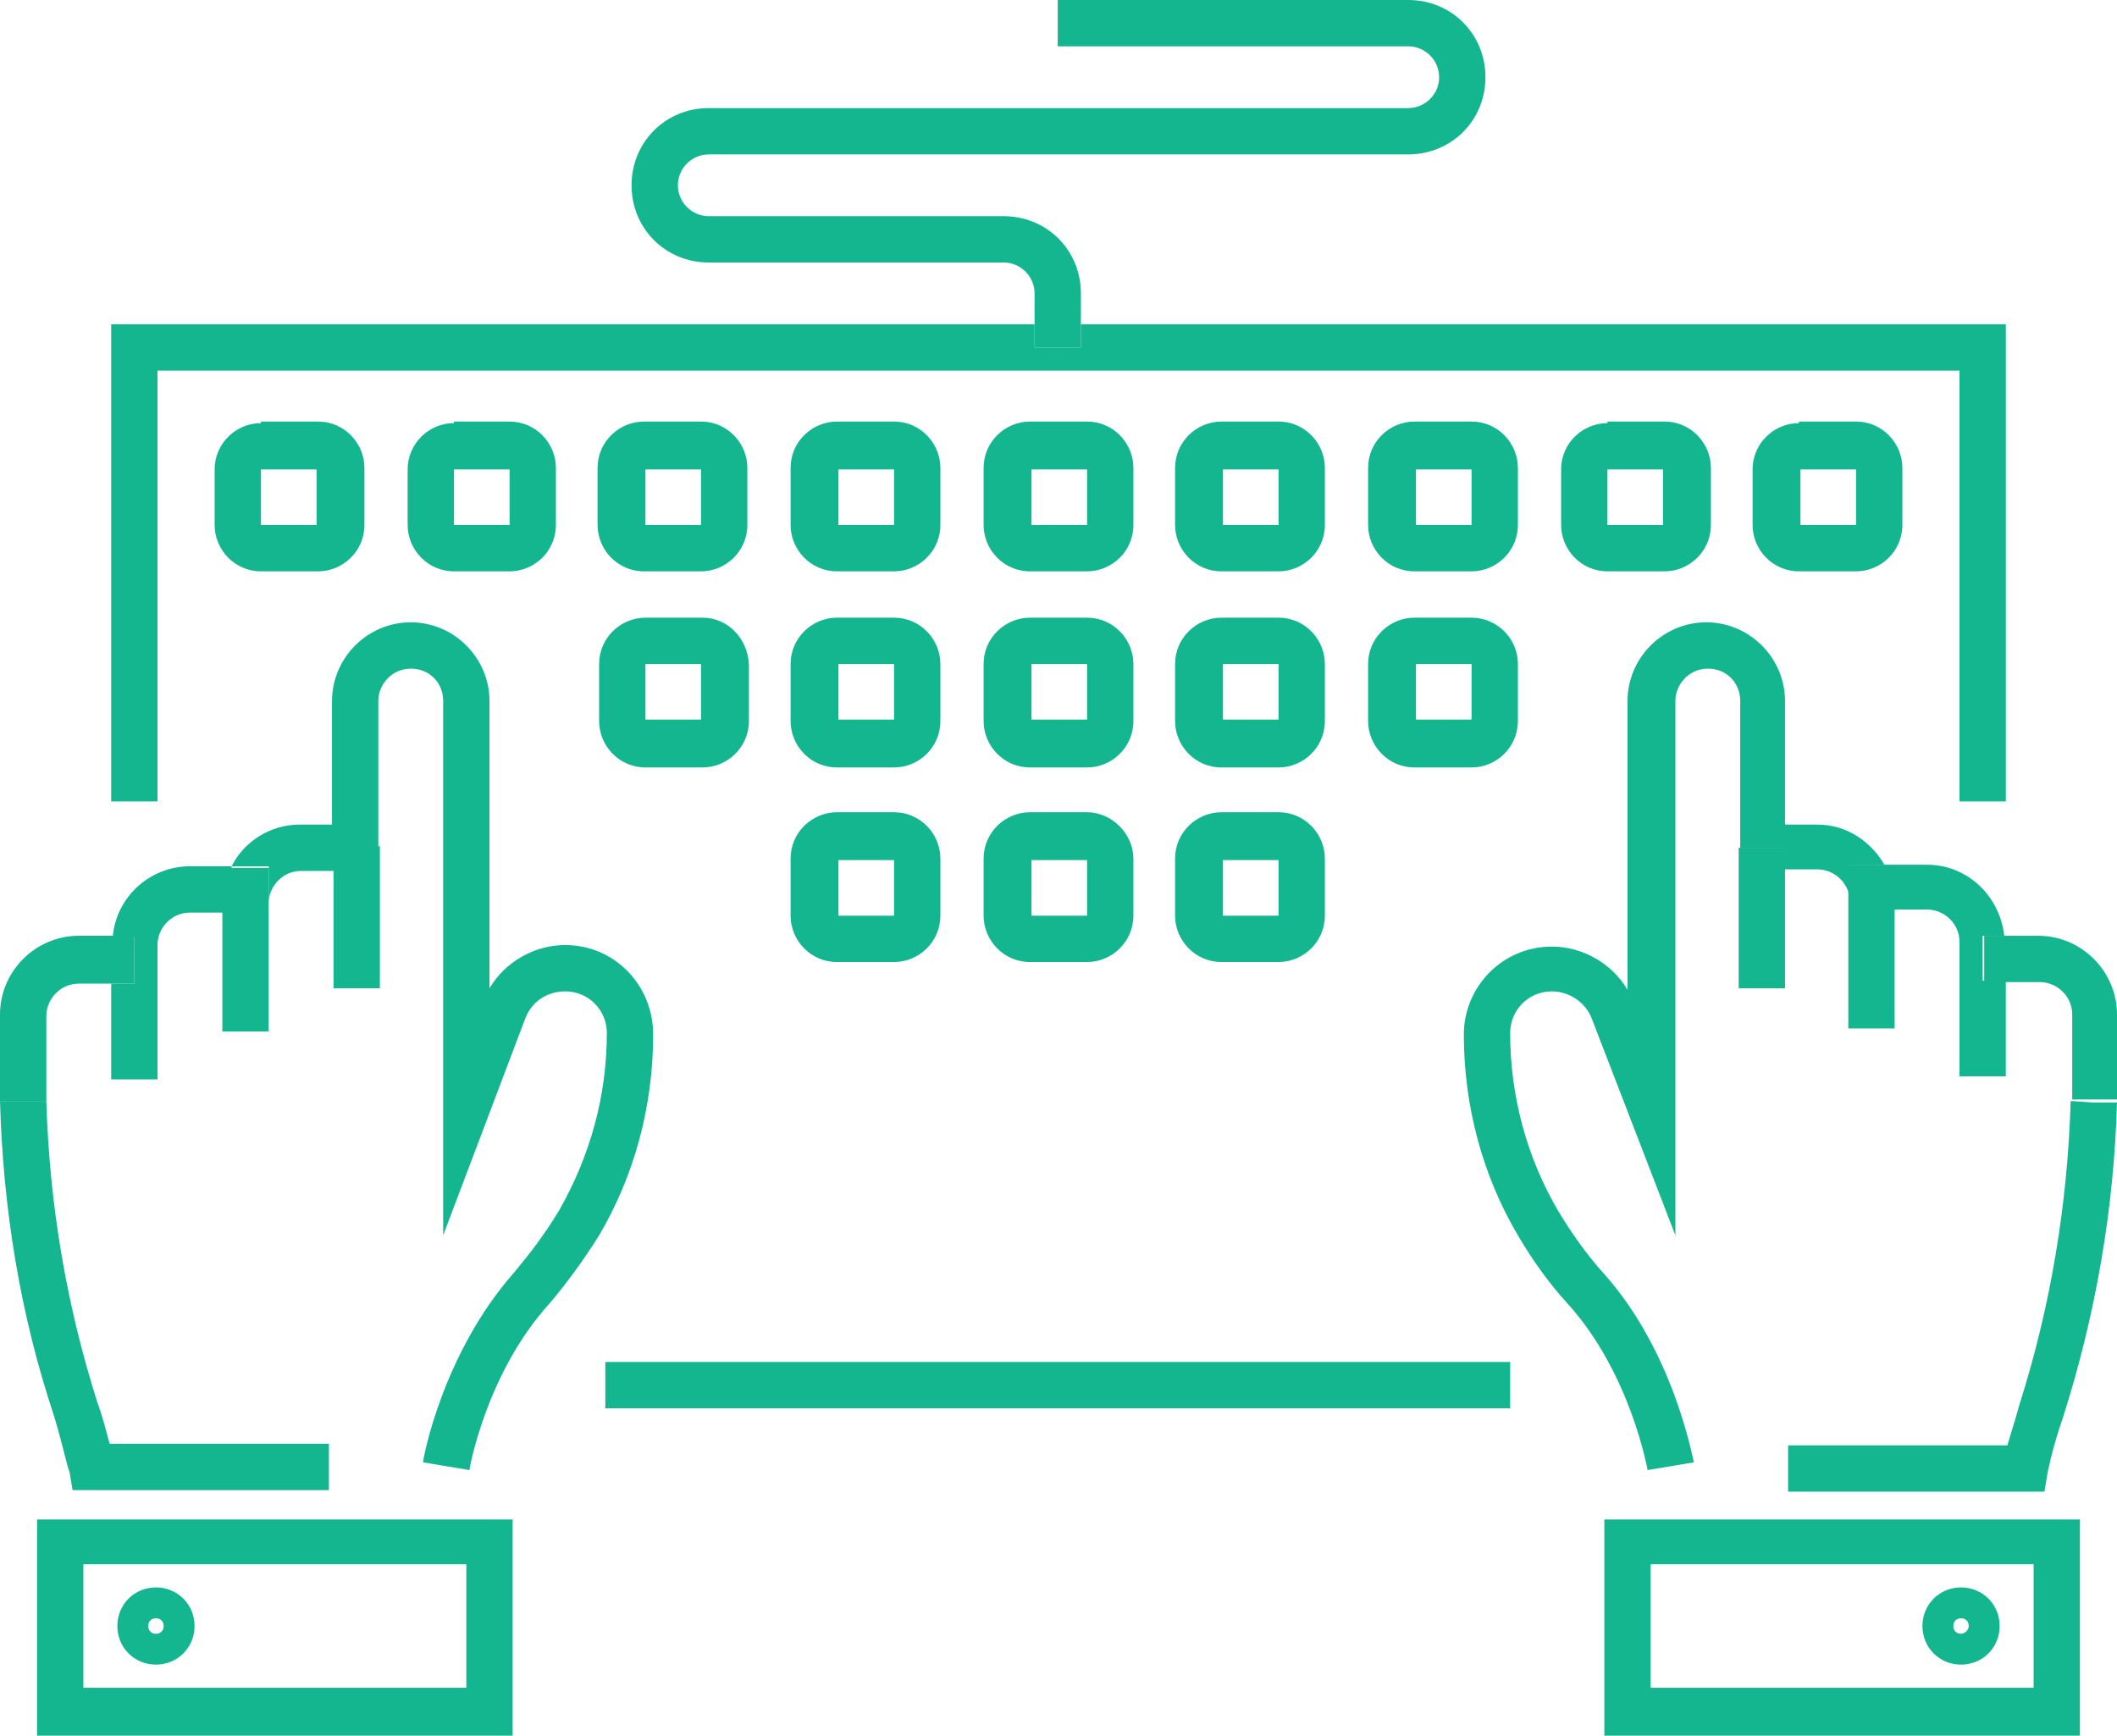 <?xml version="1.0" encoding="UTF-8"?> <!-- Generator: Adobe Illustrator 25.2.0, SVG Export Plug-In . SVG Version: 6.00 Build 0) --> <svg xmlns="http://www.w3.org/2000/svg" xmlns:xlink="http://www.w3.org/1999/xlink" version="1.1" id="Layer_1" x="0px" y="0px" viewBox="0 0 137.1 112.4" xml:space="preserve"> <g> <polygon fill="none" points="41.8,34 45.4,34 45.4,30.3 41.8,30.4 "></polygon> <polygon fill="none" points="54.3,34 57.9,34 57.9,30.3 54.3,30.4 "></polygon> <polygon fill="none" points="57.9,48.1 57.9,46.6 57.9,46.6 "></polygon> <polygon fill="none" points="54.3,59.3 57.9,59.3 57.9,55.6 54.3,55.6 "></polygon> <polygon fill="none" points="57.9,35.5 57.9,34 57.9,34 "></polygon> <polygon fill="none" points="29.4,34 33,34 33,30.3 29.4,30.4 "></polygon> <polygon fill="none" points="33,35.5 33,34 33,34 "></polygon> <polygon fill="none" points="45.5,35.5 45.5,34 45.5,34 "></polygon> <polygon fill="none" points="41.8,46.6 45.4,46.6 45.4,43 41.8,43 "></polygon> <polygon fill="none" points="45.5,48.1 45.5,46.6 45.5,46.6 "></polygon> <polygon fill="none" points="66.7,34 70.4,34 70.4,30.3 66.7,30.4 "></polygon> <polygon fill="none" points="91.6,34 95.3,34 95.3,30.3 91.6,30.4 "></polygon> <polygon fill="none" points="104.1,34 107.7,34 107.7,30.3 104.1,30.4 "></polygon> <polygon fill="none" points="116.6,34 120.2,34 120.2,30.3 116.5,30.4 "></polygon> <polygon fill="none" points="91.6,46.6 95.3,46.6 95.3,43 91.6,43 "></polygon> <polygon fill="none" points="79.2,46.6 82.8,46.6 82.8,43 79.2,43 "></polygon> <polygon fill="none" points="66.7,46.6 70.4,46.6 70.4,43 66.7,43 "></polygon> <polygon fill="none" points="66.7,59.3 70.4,59.3 70.4,55.6 66.7,55.6 "></polygon> <polygon fill="none" points="79.2,34 82.8,34 82.8,30.3 79.2,30.4 "></polygon> <polygon fill="none" points="16.9,34 20.5,34 20.5,30.3 16.9,30.4 "></polygon> <polygon fill="none" points="79.2,59.3 82.8,59.3 82.8,55.6 79.2,55.6 "></polygon> <polygon fill="none" points="54.3,46.6 57.9,46.6 57.9,43 54.3,43 "></polygon> <path fill="none" d="M10.1,104.9c-0.3,0-0.5,0.2-0.5,0.5s0.2,0.5,0.5,0.5s0.5-0.2,0.5-0.5S10.4,104.9,10.1,104.9z"></path> <path fill="none" d="M30.2,101.3H5.4v8h24.8V101.3z M10.1,107.9c-1.4,0-2.5-1.1-2.5-2.5s1.1-2.5,2.5-2.5s2.5,1.1,2.5,2.5 S11.5,107.9,10.1,107.9z"></path> <path fill="none" d="M127,104.9c-0.3,0-0.5,0.2-0.5,0.5s0.2,0.5,0.5,0.5s0.5-0.2,0.5-0.5S127.2,104.9,127,104.9z"></path> <polygon fill="none" points="20.6,35.5 20.6,34 20.6,34 "></polygon> <path fill="none" d="M131.7,101.3h-24.8v8h24.8V101.3z M127,107.9c-1.4,0-2.5-1.1-2.5-2.5s1.1-2.5,2.5-2.5c1.4,0,2.5,1.1,2.5,2.5 S128.4,107.9,127,107.9z"></path> <path fill="#13B68F" d="M16.9,27.4c-1.6,0-3,1.3-3,3V34c0,1.6,1.3,3,3,3h3.7c1.6,0,3-1.3,3-3v-3.7c0-1.6-1.3-3-3-3H16.9z M20.5,34 l-3.6,0l0-3.6l3.6,0V34z M20.6,35.5V34c0,0,0,0,0,0L20.6,35.5z"></path> <path fill="#13B68F" d="M29.4,27.4c-1.6,0-3,1.3-3,3V34c0,1.6,1.3,3,3,3H33c1.6,0,3-1.3,3-3v-3.7c0-1.6-1.3-3-3-3H29.4z M33,34 l-3.6,0l0-3.6l3.6,0V34z M33,35.5V34c0,0,0,0,0,0L33,35.5z"></path> <path fill="#13B68F" d="M48.4,30.3c0-1.6-1.3-3-3-3h-3.7c-1.6,0-3,1.3-3,3V34c0,1.6,1.3,3,3,3h3.7c1.6,0,3-1.3,3-3V30.3z M45.4,34 l-3.6,0l0-3.6l3.6,0V34z M45.5,35.5V34c0,0,0,0,0,0L45.5,35.5z"></path> <path fill="#13B68F" d="M60.9,30.3c0-1.6-1.3-3-3-3h-3.7c-1.6,0-3,1.3-3,3V34c0,1.6,1.3,3,3,3h3.7c1.6,0,3-1.3,3-3V30.3z M57.9,34 l-3.6,0l0-3.6l3.6,0V34z M57.9,35.5V34c0,0,0,0,0,0L57.9,35.5z"></path> <path fill="#13B68F" d="M73.4,30.3c0-1.6-1.3-3-3-3h-3.7c-1.6,0-3,1.3-3,3V34c0,1.6,1.3,3,3,3h3.7c1.6,0,3-1.3,3-3V30.3z M70.4,34 l-3.6,0l0-3.6l3.6,0V34z"></path> <path fill="#13B68F" d="M85.8,30.3c0-1.6-1.3-3-3-3h-3.7c-1.6,0-3,1.3-3,3V34c0,1.6,1.3,3,3,3h3.7c1.6,0,3-1.3,3-3V30.3z M82.8,34 l-3.6,0l0-3.6l3.6,0V34z"></path> <path fill="#13B68F" d="M98.3,30.3c0-1.6-1.3-3-3-3h-3.7c-1.6,0-3,1.3-3,3V34c0,1.6,1.3,3,3,3h3.7c1.6,0,3-1.3,3-3V30.3z M95.3,34 l-3.6,0l0-3.6l3.6,0V34z"></path> <path fill="#13B68F" d="M45.5,40h-3.7c-1.6,0-3,1.3-3,3v3.7c0,1.6,1.3,3,3,3h3.7c1.6,0,3-1.3,3-3V43C48.4,41.3,47.1,40,45.5,40z M45.4,46.6l-3.6,0l0-3.6l3.6,0V46.6z M45.5,48.1v-1.5c0,0,0,0,0,0L45.5,48.1z"></path> <path fill="#13B68F" d="M60.9,43c0-1.6-1.3-3-3-3h-3.7c-1.6,0-3,1.3-3,3v3.7c0,1.6,1.3,3,3,3h3.7c1.6,0,3-1.3,3-3V43z M57.9,46.6 l-3.6,0l0-3.6l3.6,0V46.6z M57.9,48.1v-1.5c0,0,0,0,0,0L57.9,48.1z"></path> <path fill="#13B68F" d="M73.4,43c0-1.6-1.3-3-3-3h-3.7c-1.6,0-3,1.3-3,3v3.7c0,1.6,1.3,3,3,3h3.7c1.6,0,3-1.3,3-3V43z M70.4,46.6 l-3.6,0l0-3.6l3.6,0V46.6z"></path> <path fill="#13B68F" d="M85.8,43c0-1.6-1.3-3-3-3h-3.7c-1.6,0-3,1.3-3,3v3.7c0,1.6,1.3,3,3,3h3.7c1.6,0,3-1.3,3-3V43z M82.8,46.6 l-3.6,0l0-3.6l3.6,0V46.6z"></path> <path fill="#13B68F" d="M57.9,52.6h-3.7c-1.6,0-3,1.3-3,3v3.7c0,1.6,1.3,3,3,3h3.7c1.6,0,3-1.3,3-3v-3.7 C60.9,54,59.6,52.6,57.9,52.6z M57.9,59.3l-3.6,0l0-3.6l3.6,0V59.3z"></path> <path fill="#13B68F" d="M70.4,52.6h-3.7c-1.6,0-3,1.3-3,3v3.7c0,1.6,1.3,3,3,3h3.7c1.6,0,3-1.3,3-3v-3.7C73.4,54,72,52.6,70.4,52.6 z M70.4,59.3l-3.6,0l0-3.6l3.6,0V59.3z"></path> <path fill="#13B68F" d="M82.8,52.6h-3.7c-1.6,0-3,1.3-3,3v3.7c0,1.6,1.3,3,3,3h3.7c1.6,0,3-1.3,3-3v-3.7 C85.8,54,84.5,52.6,82.8,52.6z M82.8,59.3l-3.6,0l0-3.6l3.6,0V59.3z"></path> <path fill="#13B68F" d="M95.3,40h-3.7c-1.6,0-3,1.3-3,3v3.7c0,1.6,1.3,3,3,3h3.7c1.6,0,3-1.3,3-3V43C98.3,41.3,96.9,40,95.3,40z M95.3,46.6l-3.6,0l0-3.6l3.6,0V46.6z"></path> <path fill="#13B68F" d="M104.1,27.4c-1.6,0-3,1.3-3,3V34c0,1.6,1.3,3,3,3h3.7c1.6,0,3-1.3,3-3v-3.7c0-1.6-1.3-3-3-3H104.1z M107.7,34l-3.6,0l0-3.6l3.6,0V34z"></path> <path fill="#13B68F" d="M116.5,27.4c-1.6,0-3,1.3-3,3V34c0,1.6,1.3,3,3,3h3.7c1.6,0,3-1.3,3-3v-3.7c0-1.6-1.3-3-3-3H116.5z M120.2,34l-3.6,0l0-3.6l3.6,0V34z"></path> <path fill="#13B68F" d="M122.1,56.1c-0.9-1.6-2.5-2.7-4.4-2.7h-2.1v1.5h-3V64h3v-7.7h2.1c1.1,0,2.1,0.9,2.1,2.1v-2.4H122.1z"></path> <path fill="#13B68F" d="M134.1,71.3L134.1,71.3c-0.2,6.7-1.3,13.3-3.3,19.6c-0.3,1.1-0.6,2-0.8,2.7h-14.2v3h16.6l0.2-1.2 c0,0,0.3-1.6,1-3.6c2.1-6.6,3.3-13.4,3.5-20.4l-1.5,0L134.1,71.3L134.1,71.3z"></path> <path fill="#13B68F" d="M115.6,53.4v-8c0-2.8-2.3-5.1-5.1-5.1c-2.8,0-5.1,2.3-5.1,5.1v18.7c-1-1.7-2.9-2.8-4.9-2.8 c-3.2,0-5.7,2.6-5.7,5.7c0,4.6,1.2,9.1,3.5,13c1,1.7,2.1,3.2,3.2,4.4c4.1,4.5,5.2,10.8,5.2,10.8l3-0.5c-0.1-0.3-1.3-7.2-5.9-12.3 c-1-1.1-2-2.5-2.9-4c-2-3.4-3.1-7.4-3.1-11.5c0-1.5,1.2-2.7,2.7-2.7c1.1,0,2.2,0.7,2.6,1.8l5.4,14V45.4c0-1.1,0.9-2.1,2.1-2.1 s2.1,0.9,2.1,2.1v8v1.5h3V53.4z"></path> <path fill="#13B68F" d="M128.4,60.6h1.4c-0.3-2.6-2.4-4.6-5-4.6h-2.7h-2.4v2.4v8.2h3v-7.7h2.1c1.1,0,2.1,0.9,2.1,2.1v8.7h3v-6.2 h-1.5V60.6z"></path> <path fill="#13B68F" d="M137.1,65.7c0-2.8-2.3-5.1-5.1-5.1h-2.1h-1.4v3h1.5h2.1c1.1,0,2.1,0.9,2.1,2.1v5.5v0h1.5h1.5V65.7z"></path> <path fill="#13B68F" d="M103.9,112.4h30.8v-14h-30.8V112.4z M106.9,101.3h24.8v8h-24.8V101.3z"></path> <path fill="#13B68F" d="M127,102.8c-1.4,0-2.5,1.1-2.5,2.5s1.1,2.5,2.5,2.5c1.4,0,2.5-1.1,2.5-2.5S128.4,102.8,127,102.8z M127,105.8c-0.3,0-0.5-0.2-0.5-0.5s0.2-0.5,0.5-0.5s0.5,0.2,0.5,0.5S127.2,105.8,127,105.8z"></path> <polygon fill="#13B68F" points="10.2,24 126.9,24 126.9,51.9 129.9,51.9 129.9,21 70,21 70,22.5 67,22.5 67,21 7.2,21 7.2,51.9 10.2,51.9 "></polygon> <rect x="39.2" y="88.2" fill="#13B68F" width="58.6" height="3"></rect> <path fill="#13B68F" d="M21.5,53.4h-2.1c-1.9,0-3.6,1.1-4.4,2.7h2.4v2.4c0-1.1,0.9-2.1,2.1-2.1h2.1V64h3v-9.2h-3V53.4z"></path> <path fill="#13B68F" d="M1.5,71.3l-1.5,0c0.2,7,1.3,13.8,3.5,20.4c0.6,2,0.9,3.5,1,3.6l0.2,1.2h16.6v-3H7.1 c-0.2-0.7-0.4-1.6-0.8-2.7C4.3,84.5,3.2,78,3,71.3l0,0v0H1.5z"></path> <path fill="#13B68F" d="M36.6,61.2c-2,0-3.9,1.1-4.9,2.8V45.4c0-2.8-2.3-5.1-5.1-5.1s-5.1,2.3-5.1,5.1v8v1.5h3v-1.5v-8 c0-1.1,0.9-2.1,2.1-2.1s2.1,0.9,2.1,2.1V80L34,66c0.4-1.1,1.4-1.8,2.6-1.8c1.5,0,2.7,1.2,2.7,2.7c0,4.1-1.1,8-3.1,11.5 c-0.9,1.5-1.9,2.8-2.9,4c-4.6,5.2-5.9,12-5.9,12.3l3,0.5c0-0.1,1.1-6.3,5.2-10.8c1.1-1.3,2.2-2.8,3.2-4.4c2.3-3.9,3.5-8.4,3.5-13 C42.3,63.8,39.8,61.2,36.6,61.2z"></path> <path fill="#13B68F" d="M15,56.1h-2.7c-2.6,0-4.8,2-5,4.6h1.4v3H7.2v6.2h3v-8.7c0-1.1,0.9-2.1,2.1-2.1h2.1v7.7h3v-8.2v-2.4H15z"></path> <path fill="#13B68F" d="M8.7,60.6H7.2H5.1c-2.8,0-5.1,2.3-5.1,5.1v5.6h1.5H3v0v-5.5c0-1.1,0.9-2.1,2.1-2.1h2.1h1.5V60.6z"></path> <path fill="#13B68F" d="M2.4,112.4h30.8v-14H2.4V112.4z M5.4,101.3h24.8v8H5.4V101.3z"></path> <path fill="#13B68F" d="M10.1,102.8c-1.4,0-2.5,1.1-2.5,2.5s1.1,2.5,2.5,2.5s2.5-1.1,2.5-2.5S11.5,102.8,10.1,102.8z M10.1,105.8 c-0.3,0-0.5-0.2-0.5-0.5s0.2-0.5,0.5-0.5s0.5,0.2,0.5,0.5S10.4,105.8,10.1,105.8z"></path> <path fill="#13B68F" d="M70,22.5V21v-2c0-2.8-2.2-5-5-5H45.9c-1.1,0-2-0.9-2-2s0.9-2,2-2h45.3c2.8,0,5-2.2,5-5c0-2.8-2.2-5-5-5 H68.5v3h22.7c1.1,0,2,0.9,2,2c0,1.1-0.9,2-2,2H45.9c-2.8,0-5,2.2-5,5s2.2,5,5,5H65c1.1,0,2,0.9,2,2v2v1.5H70z"></path> </g> </svg> 